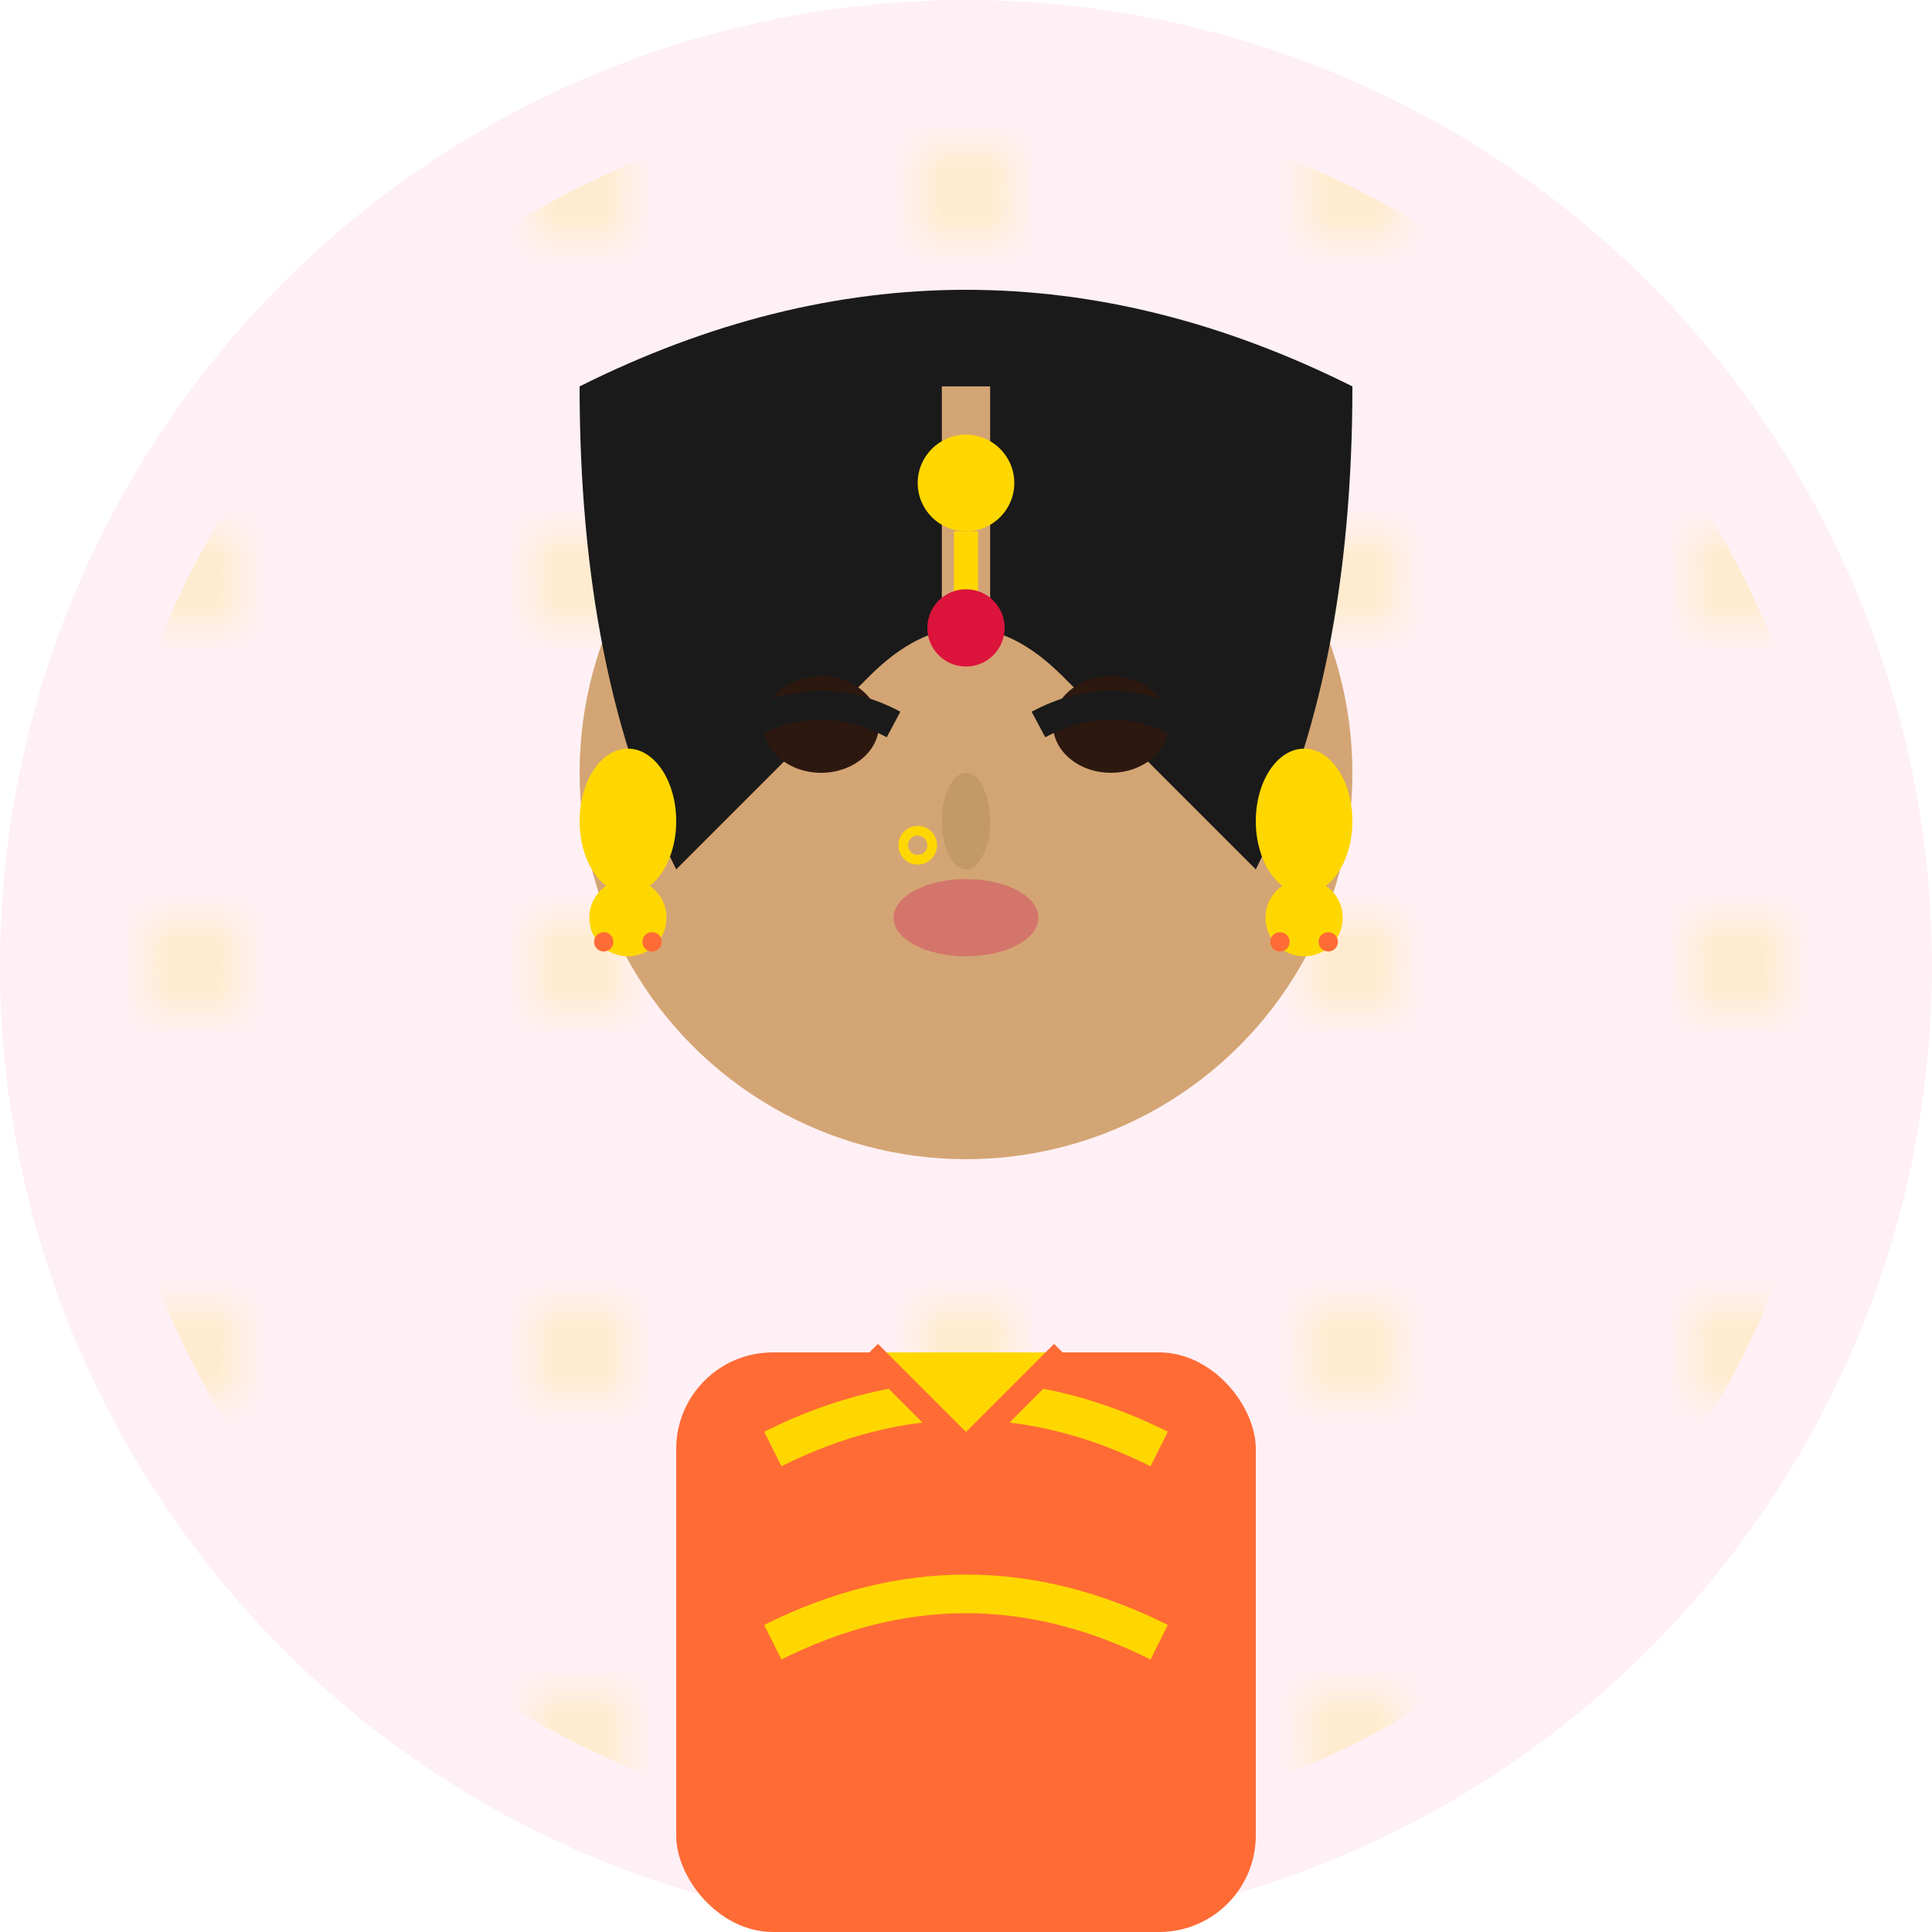 <svg width="40" height="40" viewBox="0 0 40 40" xmlns="http://www.w3.org/2000/svg">
  <!-- Background with traditional pattern -->
  <defs>
    <pattern id="traditionalPattern" x="0" y="0" width="8" height="8" patternUnits="userSpaceOnUse">
      <circle cx="4" cy="4" r="1" fill="#ffd700" opacity="0.2">
        <animate attributeName="opacity" values="0.2;0.4;0.2" dur="3s" repeatCount="indefinite"/>
      </circle>
    </pattern>
  </defs>
  
  <circle cx="20" cy="20" r="20" fill="#fff0f5"/>
  <circle cx="20" cy="20" r="18" fill="url(#traditionalPattern)"/>
  
  <!-- Face -->
  <circle cx="20" cy="16" r="8" fill="#d4a574"/>
  
  <!-- Traditional hairstyle with maang tikka -->
  <path d="M12 8 Q20 4 28 8 Q28 14 26 18 Q24 16 22 14 Q20 12 18 14 Q16 16 14 18 Q12 14 12 8" fill="#1a1a1a"/>
  
  <!-- Hair parting -->
  <path d="M20 8 Q20 12 20 16" stroke="#d4a574" stroke-width="1"/>
  
  <!-- Maang tikka (forehead jewelry) -->
  <circle cx="20" cy="10" r="1" fill="#ffd700">
    <animate attributeName="r" values="1;1.3;1" dur="2s" repeatCount="indefinite"/>
  </circle>
  <path d="M20 11 L20 13" stroke="#ffd700" stroke-width="0.5">
    <animate attributeName="stroke-width" values="0.5;0.8;0.5" dur="2s" repeatCount="indefinite"/>
  </path>
  
  <!-- Eyes with kajal -->
  <ellipse cx="17" cy="15" rx="1.2" ry="1" fill="#2d1810"/>
  <ellipse cx="23" cy="15" rx="1.2" ry="1" fill="#2d1810"/>
  
  <!-- Eye makeup -->
  <path d="M15.5 15 Q17 14.2 18.5 15" stroke="#1a1a1a" stroke-width="0.6" fill="none">
    <animate attributeName="stroke-width" values="0.6;0.8;0.6" dur="3s" repeatCount="indefinite"/>
  </path>
  <path d="M21.5 15 Q23 14.2 24.5 15" stroke="#1a1a1a" stroke-width="0.6" fill="none">
    <animate attributeName="stroke-width" values="0.6;0.8;0.6" dur="3s" repeatCount="indefinite"/>
  </path>
  
  <!-- Bindi -->
  <circle cx="20" cy="13" r="0.8" fill="#dc143c">
    <animate attributeName="fill" values="#dc143c;#ff1744;#dc143c" dur="2.5s" repeatCount="indefinite"/>
  </circle>
  
  <!-- Nose with nose ring -->
  <ellipse cx="20" cy="17" rx="0.5" ry="1" fill="#c49968"/>
  <circle cx="19" cy="17.5" r="0.3" fill="none" stroke="#ffd700" stroke-width="0.2">
    <animateTransform attributeName="transform" type="rotate" values="0 19 17.5;360 19 17.5" dur="8s" repeatCount="indefinite"/>
  </circle>
  
  <!-- Lips -->
  <ellipse cx="20" cy="19" rx="1.5" ry="0.8" fill="#d4756b">
    <animate attributeName="fill" values="#d4756b;#e8876f;#d4756b" dur="3s" repeatCount="indefinite"/>
  </ellipse>
  
  <!-- Traditional jhumka earrings -->
  <g>
    <ellipse cx="13" cy="17" rx="1" ry="1.5" fill="#ffd700">
      <animate attributeName="ry" values="1.5;1.8;1.5" dur="2s" repeatCount="indefinite"/>
    </ellipse>
    <circle cx="13" cy="19" r="0.8" fill="#ffd700">
      <animateTransform attributeName="transform" type="rotate" values="0 13 19;15 13 19;0 13 19;-15 13 19;0 13 19" dur="4s" repeatCount="indefinite"/>
    </circle>
    <!-- Jhumka details -->
    <circle cx="12.5" cy="19.5" r="0.2" fill="#ff6b35">
      <animate attributeName="opacity" values="1;0.5;1" dur="1.5s" repeatCount="indefinite"/>
    </circle>
    <circle cx="13.5" cy="19.5" r="0.2" fill="#ff6b35">
      <animate attributeName="opacity" values="0.5;1;0.5" dur="1.5s" repeatCount="indefinite"/>
    </circle>
  </g>
  
  <g>
    <ellipse cx="27" cy="17" rx="1" ry="1.5" fill="#ffd700">
      <animate attributeName="ry" values="1.5;1.8;1.5" dur="2s" repeatCount="indefinite"/>
    </ellipse>
    <circle cx="27" cy="19" r="0.8" fill="#ffd700">
      <animateTransform attributeName="transform" type="rotate" values="0 27 19;-15 27 19;0 27 19;15 27 19;0 27 19" dur="4s" repeatCount="indefinite"/>
    </circle>
    <!-- Jhumka details -->
    <circle cx="26.5" cy="19.5" r="0.2" fill="#ff6b35">
      <animate attributeName="opacity" values="0.5;1;0.5" dur="1.5s" repeatCount="indefinite"/>
    </circle>
    <circle cx="27.5" cy="19.5" r="0.2" fill="#ff6b35">
      <animate attributeName="opacity" values="1;0.5;1" dur="1.5s" repeatCount="indefinite"/>
    </circle>
  </g>
  
  <!-- Traditional ethnic wear -->
  <rect x="14" y="28" width="12" height="12" fill="#ff6b35" rx="2"/>
  
  <!-- Ethnic pattern on outfit -->
  <path d="M16 30 Q20 28 24 30" stroke="#ffd700" stroke-width="0.8" fill="none">
    <animate attributeName="stroke-width" values="0.8;1.2;0.8" dur="2s" repeatCount="indefinite"/>
  </path>
  <path d="M16 34 Q20 32 24 34" stroke="#ffd700" stroke-width="0.8" fill="none">
    <animate attributeName="stroke-width" values="1.2;0.8;1.2" dur="2s" repeatCount="indefinite"/>
  </path>
  
  <!-- Collar -->
  <path d="M18 28 L20 30 L22 28" fill="#ffd700" stroke="#ff6b35" stroke-width="0.5"/>
</svg>